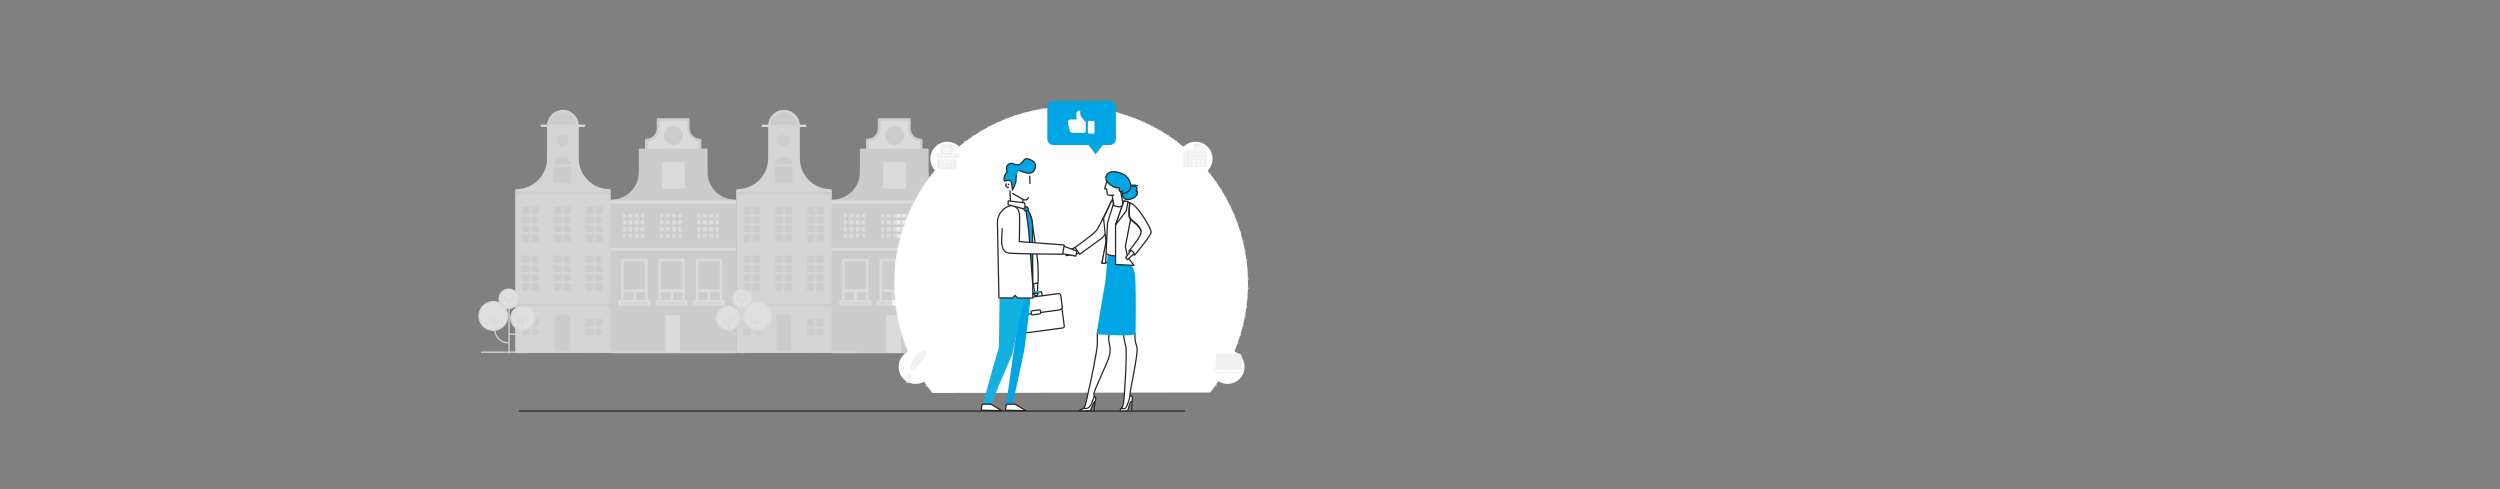 <svg version="1.1" id="Layer_1" xmlns="http://www.w3.org/2000/svg" x="0" y="0" viewBox="0 0 4000 783" xml:space="preserve"><rect x="0" y="0" width="4000" height="783" fill="#808080" stroke="none"/><style type="text/css">.st0{fill:none;stroke:#231f20;stroke-width:2;stroke-linecap:round;stroke-linejoin:round;stroke-miterlimit:10}.st1{fill:#f9f9f9}.st3{fill:#e6e6e6}.st4{fill:#f0f0f0}.st5{fill:none}.st5,.st6{stroke:#f4f4f4;stroke-width:2;stroke-linecap:round;stroke-linejoin:round;stroke-miterlimit:10}.st6,.st7{fill:#fff}.st10,.st11,.st8{stroke:#262626;stroke-width:2;stroke-linecap:round;stroke-linejoin:round;stroke-miterlimit:10}.st8{fill:#00a5e3}.st10{fill:#fff}.st11{fill:none}.st12{fill:#13b1e2}.st13{fill:#00a5e3}</style><g id="Illustratie"><path class="st0" d="M1895.3 657.7H831.1"/><path class="st1" d="M1464 363.2h5.2v7.1h-5.2zm0-20.9h5.2v5.9h-5.2zm0 9.9h5.2v7.1h-5.2zm0 22h5.2v6h-5.2zm-10 0h6.1v6h-6.1zm0-11h6.1v7.1h-6.1zm0-11h6.1v7.1h-6.1zm0-9.9h6.1v5.9h-6.1zm-10.2 31.9h6.3v6h-6.3zm0-11h6.3v7.1h-6.3zm0-11h6.3v7.1h-6.3zm0-9.9h6.3v5.9h-6.3zm-9 31.9h5v6h-5zm0-11h5v7.1h-5zm0-11h5v7.1h-5zm0-9.9h5v5.9h-5zm42.1 137.9h-2.5v-64.1c0-1.1-.9-2-2-2h-38.2c-1.1 0-2 .9-2 2v64.1h-2.5c-1.1 0-2 .9-2 2v5c0 1.1.9 2 2 2h47.2c1.1 0 2-.9 2-2v-5c0-1.1-.9-2-2-2zm-1.9 5h-43.3v-1.1h43.3v1.1zm-19.5-5V467h15v13.2h-15zm15-17.1h-34.3v-45h34.3v45zm-34.3 3.9h15.4v13.2h-15.4V467z"/><g opacity=".75"><path class="st3" d="M1178 321.3c0-1.1-.9-2-2-2h-1.2c-24-.6-42.7-19.9-42.7-43.9v-35.7c0-1.1-.9-2-2-2h-7.9V224c0-1.1-.9-2-2-2-4.5 0-8.7-1.7-11.9-4.9-3.2-3.2-4.9-7.4-4.9-11.9v-14.1c0-1.1-.9-2-2-2h-48.6c-1.1 0-2 .9-2 2v14.1c0 9.3-7.5 16.8-16.8 16.8-1.1 0-2 .9-2 2v13.7h-7.9c-1.1 0-2 .9-2 2v35.7c0 24.2-19.7 44-43.9 44-1.1 0-2 .9-2 2v241.8c0 1.1.9 2 2 2h198.3c1.1 0 2-.9 2-2l-.5-241.9z"/><path class="st1" d="M1144.9 363.2h5.2v7.1h-5.2zm0-20.9h5.2v5.9h-5.2zm0 9.9h5.2v7.1h-5.2zm0 22h5.2v6h-5.2zm-10 0h6.1v6h-6.1zm0-11h6.1v7.1h-6.1zm0-11h6.1v7.1h-6.1zm0-9.9h6.1v5.9h-6.1zm-10.2 31.9h6.3v6h-6.3zm0-11h6.3v7.1h-6.3zm0-11h6.3v7.1h-6.3zm0-9.9h6.3v5.9h-6.3zm-8.9 31.9h5v6h-5zm0-11h5v7.1h-5zm0-11h5v7.1h-5zm0-9.9h5v5.9h-5zm-79.3-116.4v11.8h82.2v-11.8c-4.8-.4-9.2-2.5-12.7-6-3.9-3.9-6.1-9.1-6.1-14.7V193h-44.7v12.2c0 10.8-8.2 19.7-18.7 20.7zm41.1-24.2c8.4 0 15.1 6.8 15.1 15.2 0 8.4-6.8 15.1-15.1 15.1-8.4 0-15.2-6.8-15.2-15.1 0-8.4 6.8-15.2 15.2-15.2zm-18.1 57.5h36.1v42.4h-36.1zm25.8 104h5.2v7.1h-5.2zm0-20.9h5.2v5.9h-5.2zm0 9.9h5.2v7.1h-5.2zm0 22h5.2v6h-5.2zm-10 0h6.1v6h-6.1zm0-11h6.1v7.1h-6.1zm0-11h6.1v7.1h-6.1zm0-9.9h6.1v5.9h-6.1zm-10.2 31.9h6.3v6h-6.3zm0-11h6.3v7.1h-6.3zm0-11h6.3v7.1h-6.3zm0-9.9h6.3v5.9h-6.3zm-8.9 31.9h5v6h-5zm0-11h5v7.1h-5zm0-11h5v7.1h-5zm0-9.9h5v5.9h-5zm-30.7 20.9h5.2v7.1h-5.2zm0-20.9h5.2v5.9h-5.2zm0 9.9h5.2v7.1h-5.2zm0 22h5.2v6h-5.2zm-9.9 0h6.1v6h-6.1zm0-11h6.1v7.1h-6.1zm0-11h6.1v7.1h-6.1zm0-9.9h6.1v5.9h-6.1zm-10.2 31.9h6.3v6h-6.3zm0-11h6.3v7.1h-6.3zm0-11h6.3v7.1h-6.3zm0-9.9h6.3v5.9h-6.3zm-9 31.9h5v6h-5zm0-11h5v7.1h-5zm0-11h5v7.1h-5zm0-9.9h5v5.9h-5zm42.1 137.9h-2.5v-64.1c0-1.1-.9-2-2-2h-38.2c-1.1 0-2 .9-2 2v64.1h-2.5c-1.1 0-2 .9-2 2v5c0 1.1.9 2 2 2h47.2c1.1 0 2-.9 2-2v-5c-.1-1.1-.9-2-2-2zm-2 5h-43.3v-1.1h43.3v1.1zm-4.4-22.1h-34.3v-45h34.3v45zm-15 17.1V467h15v13.2h-15zM997.7 467h15.4v13.2h-15.4V467zm100.5 13.2h-2.5v-64.1c0-1.1-.9-2-2-2h-38.2c-1.1 0-2 .9-2 2v64.1h-2.5c-1.1 0-2 .9-2 2v5c0 1.1.9 2 2 2h47.2c1.1 0 2-.9 2-2v-5c0-1.1-.9-2-2-2zm-1.9 5H1053v-1.1h43.3v1.1zm-4.5-22.1h-34.3v-45h34.3v45zm-15 17.1V467h15v13.2h-15zm-19.3-13.2h15.4v13.2h-15.4V467zm100.4 13.2h-2.5v-64.1c0-1.1-.9-2-2-2h-38.2c-1.1 0-2 .9-2 2v64.1h-2.5c-1.1 0-2 .9-2 2v5c0 1.1.9 2 2 2h47.2c1.1 0 2-.9 2-2v-5c-.1-1.1-.9-2-2-2zm-2 5h-43.3v-1.1h43.3v1.1zm-19.4-5V467h15v13.2h-15zm15-17.1h-34.3v-45h34.3v45zm-34.4 3.9h15.4v13.2h-15.4V467z"/><path class="st4" d="M975.1 565c1.1 0 2-.9 2-2V304.6c0-1.1-.9-2-2-2-27 0-49-22-49-49v-50.4h8.6c1.1 0 2-.9 2-2s-.9-2-2-2H926c-1-13.1-12-23.5-25.3-23.5-13.4 0-24.3 10.4-25.3 23.5h-8.7c-1.1 0-2 .9-2 2s.9 2 2 2h8.6v50.4c0 27-22 49-49 49-1.1 0-2 .9-2 2V563c0 1.1.9 2 2 2-.1 0 150.2-1.4 148.8 0z"/><path class="st3" d="M886.5 408.7h11.6v12.2h-11.6zM835.4 361H847v10.5h-11.6zm0-14.4H847v10.5h-11.6zm-.3 62.1h11.6v12.2h-11.6zm0 16.1h11.6v10.5h-11.6zm77 79.4h-23.4v60.4h23.4v-60.4z"/><path class="st1" d="M1088 504.2h-23.4v60.4h23.4v-60.4z"/><path class="st3" d="M850.6 424.8h11.6v10.5h-11.6zm0-16.1h11.6v12.2h-11.6zm.3-78.2h11.6v12.2h-11.6zm-.3 108.7h11.6v10.5h-11.6zm0 14.4h11.6v12.2h-11.6zm.3-107h11.6v10.5h-11.6zm0 14.4h11.6v10.5h-11.6zm35.6 78.2h11.6v10.5h-11.6zm-35.6-63.8h11.6v12.2h-11.6zm35.6 49.4h11.6v10.5h-11.6zm0 28.8h11.6v12.2h-11.6zm.3-123.1h11.6v12.2h-11.6zm0 30.5h11.6v10.5h-11.6zm0-14.4h11.6v10.5h-11.6zm0 28.8h11.6v12.2h-11.6zm15.2 49.4h11.6v10.5H902zm0-16.1h11.6v12.2H902zm0 30.5h11.6v10.5H902zm.3-108.7h11.6v12.2h-11.6zm-.3 123.1h11.6v12.2H902zm-16.2-190.7h28.5c-1-7-7-12.4-14.3-12.4-3.8 0-7.4 1.5-10.1 4.2-2.3 2.3-3.7 5.2-4.1 8.2zm-.2 3.9h28.8v26.1h-28.8zm16.7 79.8h11.6v10.5h-11.6zm0 28.8h11.6v12.2h-11.6zm0-14.4h11.6v10.5h-11.6zm-23.6-161.6h42.8c-1-11-10.2-19.6-21.4-19.6-11.1 0-20.4 8.6-21.4 19.6zm58.6 209.3h11.6v12.2h-11.6zm0 16.1h11.6v10.5h-11.6zm0 28.8h11.6v12.2h-11.6zm0-14.4h11.6v10.5h-11.6zm.3-108.7h11.6v12.2h-11.6zm0 16.1h11.6v10.5h-11.6zm0 14.4h11.6v10.5h-11.6zm0 14.4h11.6v12.2h-11.6zm15.2 33.3h11.6v12.2h-11.6zm0 16.1h11.6v10.5h-11.6zm-15.5 85.1h11.6v12.2h-11.6zm0 16.1h11.6v10.5h-11.6zm15.5-16.1h11.6v12.2h-11.6zm0 16.1h11.6v10.5h-11.6zm-117-16.1h11.6v12.2h-11.6zm0 16.1h11.6v10.5h-11.6zm15.6-16.1H863v12.2h-11.6zm0 16.1H863v10.5h-11.6zm101.4-86.8h11.6v10.5h-11.6zm0 14.4h11.6v12.2h-11.6zm.3-123.1h11.6v12.2h-11.6zm0 16.1h11.6v10.5h-11.6zm0 14.4h11.6v10.5h-11.6zm0 14.4h11.6v12.2h-11.6zm-128.9-68.8h152.3v4.6H824.2zm0 179.3h152.3v4.6H824.2zm10.9-46.7h11.6v10.5h-11.6zm.3-108.7H847v12.2h-11.6zm0 44.9H847v12.2h-11.6zm-.3 78.2h11.6v12.2h-11.6zm55.6-229c0 5.1 4.2 9.3 9.3 9.3 5.1 0 9.3-4.2 9.3-9.3s-4.2-9.3-9.3-9.3c-5.1 0-9.3 4.2-9.3 9.3z"/><path class="st1" d="M976.4 320.8h201.5v4.6H976.4zm0 75.7h201.5v4.6H976.4z"/><path class="st3" d="M1531.7 321.3c0-1.1-.9-2-2-2h-1.2c-24-.6-42.7-19.9-42.7-43.9v-35.7c0-1.1-.9-2-2-2h-7.9V224c0-1.1-.9-2-2-2-4.5 0-8.7-1.7-11.9-4.9-3.2-3.2-4.9-7.4-4.9-11.9v-14.1c0-1.1-.9-2-2-2h-48.6c-1.1 0-2 .9-2 2v14.1c0 9.3-7.5 16.8-16.8 16.8-1.1 0-2 .9-2 2v13.7h-7.9c-1.1 0-2 .9-2 2v35.7c0 24.2-19.7 44-43.9 44-1.1 0-2 .9-2 2v241.8c0 1.1.9 2 2 2H1530c1.1 0 2-.9 2-2l-.3-241.9z"/><path class="st1" d="M1390.2 225.9v11.8h82.2v-11.8c-4.8-.4-9.2-2.5-12.7-6-3.9-3.9-6.1-9.1-6.1-14.7V193h-44.7v12.2c0 10.8-8.2 19.7-18.7 20.7zm41.1-24.2c8.4 0 15.1 6.8 15.1 15.2 0 8.4-6.8 15.1-15.1 15.1-8.4 0-15.2-6.8-15.2-15.1 0-8.4 6.8-15.2 15.2-15.2zm-18.1 57.5h36.1v42.4h-36.1zm25.8 104h5.2v7.1h-5.2zm0-20.9h5.2v5.9h-5.2zm0 9.9h5.2v7.1h-5.2zm0 22h5.2v6h-5.2zm-10 0h6.1v6h-6.1zm0-11h6.1v7.1h-6.1zm0-11h6.1v7.1h-6.1zm0-9.9h6.1v5.9h-6.1zm-10.2 31.9h6.3v6h-6.3zm0-11h6.3v7.1h-6.3zm0-11h6.3v7.1h-6.3zm0-9.9h6.3v5.9h-6.3zm-8.9 31.9h5v6h-5zm0-11h5v7.1h-5zm0-11h5v7.1h-5zm0-9.9h5v5.9h-5zm-30.7 20.9h5.2v7.1h-5.2zm0-20.9h5.2v5.9h-5.2zm0 9.9h5.2v7.1h-5.2zm0 22h5.2v6h-5.2zm-9.9 0h6.1v6h-6.1zm0-11h6.1v7.1h-6.1zm0-11h6.1v7.1h-6.1zm0-9.9h6.1v5.9h-6.1zm-10.2 31.9h6.3v6h-6.3zm0-11h6.3v7.1h-6.3zm0-11h6.3v7.1h-6.3zm0-9.9h6.3v5.9h-6.3zm-9 31.9h5v6h-5zm0-11h5v7.1h-5zm0-11h5v7.1h-5zm0-9.9h5v5.9h-5zm42.1 137.9h-2.5v-64.1c0-1.1-.9-2-2-2h-38.2c-1.1 0-2 .9-2 2v64.1h-2.5c-1.1 0-2 .9-2 2v5c0 1.1.9 2 2 2h47.2c1.1 0 2-.9 2-2v-5c-.1-1.1-.9-2-2-2zm-2 5h-43.3v-1.1h43.3v1.1zm-4.4-22.1h-34.3v-45h34.3v45zm-15 17.1V467h15v13.2h-15zm-19.4-13.2h15.4v13.2h-15.4V467zm100.5 13.2h-2.5v-64.1c0-1.1-.9-2-2-2h-38.2c-1.1 0-2 .9-2 2v64.1h-2.5c-1.1 0-2 .9-2 2v5c0 1.1.9 2 2 2h47.2c1.1 0 2-.9 2-2v-5c0-1.1-.9-2-2-2zm-1.9 5h-43.3v-1.1h43.3v1.1zm-4.5-22.1h-34.3v-45h34.3v45zm-15 17.1V467h15v13.2h-15zm-19.3-13.2h15.4v13.2h-15.4V467z"/><path class="st4" d="M1328.8 565c1.1 0 2-.9 2-2V304.6c0-1.1-.9-2-2-2-27 0-49-22-49-49v-50.4h8.6c1.1 0 2-.9 2-2s-.9-2-2-2h-8.7c-1-13.1-12-23.5-25.3-23.5-13.4 0-24.3 10.4-25.3 23.5h-8.7c-1.1 0-2 .9-2 2s.9 2 2 2h8.6v50.4c0 27-22 49-49 49-1.1 0-2 .9-2 2V563c0 1.1.9 2 2 2-.1 0 150.2-1.4 148.8 0z"/><path class="st3" d="M1240.2 408.7h11.6v12.2h-11.6zm-51.1-47.7h11.6v10.5h-11.6zm0-14.4h11.6v10.5h-11.6zm-.3 62.1h11.6v12.2h-11.6zm0 16.1h11.6v10.5h-11.6zm77 79.4h-23.3v60.4h23.4l-.1-60.4z"/><path class="st1" d="M1441.7 504.2h-23.4v60.4h23.4v-60.4z"/><path class="st3" d="M1204.3 424.8h11.6v10.5h-11.6zm0-16.1h11.6v12.2h-11.6zm.3-78.2h11.6v12.2h-11.6zm-.3 108.7h11.6v10.5h-11.6zm0 14.4h11.6v12.2h-11.6zm.3-107h11.6v10.5h-11.6zm0 14.4h11.6v10.5h-11.6zm35.6 78.2h11.6v10.5h-11.6zm-35.6-63.8h11.6v12.2h-11.6zm35.6 49.4h11.6v10.5h-11.6zm0 28.8h11.6v12.2h-11.6zm.3-123.1h11.6v12.2h-11.6zm0 30.5h11.6v10.5h-11.6zm0-14.4h11.6v10.5h-11.6zm0 28.8h11.6v12.2h-11.6zm15.2 49.4h11.6v10.5h-11.6zm0-16.1h11.6v12.2h-11.6zm0 30.5h11.6v10.5h-11.6zm.3-108.7h11.6v12.2H1256zm-.3 123.1h11.6v12.2h-11.6zm-16.2-190.7h28.5c-1-7-7-12.4-14.3-12.4-3.8 0-7.4 1.5-10.1 4.2-2.3 2.3-3.7 5.2-4.1 8.2zm-.2 3.9h28.8v26.1h-28.8zm16.7 79.8h11.6v10.5H1256zm0 28.8h11.6v12.2H1256zm0-14.4h11.6v10.5H1256zm-23.6-161.6h42.8c-1-11-10.2-19.6-21.4-19.6-11.1 0-20.4 8.6-21.4 19.6zm58.6 209.3h11.6v12.2H1291zm0 16.1h11.6v10.5H1291zm0 28.8h11.6v12.2H1291zm0-14.4h11.6v10.5H1291zm.3-108.7h11.6v12.2h-11.6zm0 16.1h11.6v10.5h-11.6zm0 14.4h11.6v10.5h-11.6zm0 14.4h11.6v12.2h-11.6zm15.2 33.3h11.6v12.2h-11.6zm0 16.1h11.6v10.5h-11.6zm-15.5 85.1h11.6v12.2H1291zm0 16.1h11.6v10.5H1291zm15.5-16.1h11.6v12.2h-11.6zm0 16.1h11.6v10.5h-11.6zm-117-16.1h11.6v12.2h-11.6zm0 16.1h11.6v10.5h-11.6zm15.6-16.1h11.6v12.2h-11.6zm0 16.1h11.6v10.5h-11.6zm101.4-86.8h11.6v10.5h-11.6zm0 14.4h11.6v12.2h-11.6zm.3-123.1h11.6v12.2h-11.6zm0 16.1h11.6v10.5h-11.6zm0 14.4h11.6v10.5h-11.6zm0 14.4h11.6v12.2h-11.6zM1178 306.6h152.3v4.6H1178zm0 179.3h152.3v4.6H1178zm10.8-46.7h11.6v10.5h-11.6zm.3-108.7h11.6v12.2h-11.6zm0 44.9h11.6v12.2h-11.6zm-.3 78.2h11.6v12.2h-11.6zm55.6-229c0 5.1 4.2 9.3 9.3 9.3s9.3-4.2 9.3-9.3-4.2-9.3-9.3-9.3c-5.1 0-9.3 4.2-9.3 9.3z"/><path class="st1" d="M1330.1 320.8h201.5v4.6h-201.5zm0 75.7h201.5v4.6h-201.5z"/><path class="st5" d="M770.5 563.5H1369"/><circle class="st6" cx="836.4" cy="508.9" r="19.1"/><circle class="st6" cx="814" cy="478" r="15.4"/><path class="st5" d="M814.5 478.7v85.9"/><circle class="st6" cx="789.3" cy="505.5" r="23"/><path class="st5" d="M813.6 548.7c-12.2 0-22.1-9.9-22.1-22.1v-19m44.3 2v11.6c0 7.5-6.1 13.5-13.5 13.5h-7.9"/><path class="st5" d="M843.3 509.5c0 4.1-3.3 7.4-7.4 7.4-4.1 0-7.4-3.3-7.4-7.4m-6.9-35.5c0 4.1-3.3 7.4-7.4 7.4-4.1 0-7.4-3.3-7.4-7.4m-7 35.5c0 4.1-3.3 7.4-7.4 7.4-4.1 0-7.4-3.3-7.4-7.4"/><circle class="st6" cx="1165.2" cy="508.9" r="19.1"/><circle class="st6" cx="1187.7" cy="478" r="15.4"/><path class="st5" d="M1187.1 478.7v85.9"/><circle transform="rotate(-80.781 1212.377 505.523)" class="st6" cx="1212.4" cy="505.5" r="23"/><path class="st5" d="M1188 548.7c12.2 0 22.1-9.9 22.1-22.1v-19m-44.3 2v11.6c0 7.5 6.1 13.5 13.5 13.5h7.9"/><path class="st5" d="M1158.4 509.5c0 4.1 3.3 7.4 7.4 7.4 4.1 0 7.4-3.3 7.4-7.4m6.8-35.5c0 4.1 3.3 7.4 7.4 7.4s7.4-3.3 7.4-7.4m7 35.5c0 4.1 3.3 7.4 7.4 7.4 4.1 0 7.4-3.3 7.4-7.4"/></g><path class="st7" d="M1491.7 628.7c-38.2-48.2-60.9-109.2-60.9-175.4 0-156.3 126.7-283 283-283s283 126.7 283 283c0 66-22.6 126.6-60.4 174.7"/><path class="st0" d="M1613.3 299.8c-1.3.1-2.6-.4-3.4-1.6-.9-1.3-.8-2.8 0-4"/><path class="st8" d="M1630.5 272.6l7.9 2.9c14.7 5.6 17.5-5.2 17.5-5.2s4.8-9.6-7.1-14.7c-11.9-5.1-8.8 2.4-16.7 6.9-8 4.5-10.4-4.2-17.9 0-7.4 4.2-.8 11.4-4.2 14.6-3.3 3.1-6.2 14.9-.2 12.1 6.1-2.7 8.4 2.1 8.4 2.1l1.8 12.8 5.3-12.1.7-11.3"/><path class="st0" d="M1647.6 281.9l.3 11.6"/><circle cx="1613.7" cy="295.1" r="1.3" fill="#231f20"/><path class="st0" d="M1616.8 322.8l-.8-17.7m4.3 4.5l16.3 9.4s6.2 3.5 8.7-2.7m-8.7 2.8v7.5"/><path class="st10" d="M1660.6 453.4l-.7 14.7-4.4-.2-2.1-14.8z"/><path class="st11" d="M1641.3 476.9l-.7-6.7 25.8-3.4 1.2 6.4"/><path class="st10" d="M1614.7 495.8l4.8 36.5c.2 1.7 1.8 2.9 3.5 2.7l77.2-10.2c1.7-.2 2.9-1.8 2.6-3.5l-4.8-36.5-83.3 11z"/><path class="st10" d="M1697.2 472.8c-.2-1.9-1.8-3.2-3.6-3l-78.7 10.4c-1.7.2-2.9 1.9-2.7 3.8l2.3 17.1c.4 3 3.1 5.1 6.1 4.7l74.2-9.8c3-.4 5.1-3.1 4.7-6.1l-2.3-17.1z"/><path class="st10" d="M1665.1 500.3c.1.9-.5 1.8-1.5 1.9l-11.4 1.5c-.9.1-1.8-.5-1.9-1.5l-.4-3c-.1-.9.5-1.8 1.5-1.9l11.4-1.5c.9-.1 1.8.5 1.9 1.5l.4 3z"/><path class="st12" d="M1643.7 469.8l.2 1.3c.1.9 1 1.6 1.9 1.5l16.4-2.2c.9-.1 1.6-1 1.5-1.9l-.2-1.3c-2.4 1-5.8 1.9-9.7 2.4s-7.5.5-10.1.2z"/><path class="st12" d="M1661.6 465.5l-16.4 2.2c-.9.1-1.6 1-1.5 1.9v.2c2.6.4 6.1.3 10-.2s7.3-1.4 9.7-2.4v-.2c-.1-1-.9-1.6-1.8-1.5z"/><path class="st10" d="M1638.5 331.4s10.9 12 13.4 27.2c1 6.3 5.5 37.2 7.3 50.7 3 22.1 1.7 43 1.7 43l-8.8 2.3-8.4-43.6-5.2-28.6v-51z"/><path class="st13" d="M1632.2 490.1l-22.6 158.7 10.7-1.8 18.4-86s10.7-74.5 10.7-103.4l-17.2 32.5z"/><path class="st12" d="M1647.5 429.1l-44.2 1.1-3.7 23.9-1.4 101.6s-21.4 71.6-25.7 95.4c0 0 12.2-.7 11.5-.7l36-84.9 16.2-77.6 13.3-30.2-2-28.6z"/><path class="st10" d="M1729.1 404.9l-23.2 4.1-1.2-7 22.3-8.5zm47.6 14.3l-13.7 2 7.7-35.7 7.5 3.8z"/><path class="st10" d="M1777.7 323.2s-18.9 39.3-23.1 45.2c-4.3 5.9-34.6 27.6-34.6 27.6l7.5 10.9 36.3-26.5 20.6-25.9-6.7-31.3zm-3.6 221.2c0-.2-.1-.3-.1-.5-.1-.5-.1-1.1-.2-1.6-1-8.5 14.1-37.2 14.1-37.2l-22.4 1.5s-7 14.8-8.8 22.7c-.1.3-.1.6-.2.9v.2c-.1.3-.1.5-.2.8v.1c-.1.3-.1.5-.2.8v.2c0 .2-.1.4-.1.6v.1c0 .2-.1.5-.1.7v.1c0 .2 0 .4-.1.5v.1c0 .2 0 .4-.1.6v6.5c.1 1.9.2 4.3.1 7.6 0 12-11.2 64.3-13.9 75.7-2.7 11.4-4 19.9-6.2 25.6-2.1 5.7-5.8 3.5-5.5 6.2 0 0 12-1.3 13.4-1.3s3.1-7.4 4.6-8.8c1.2-1.2 2.9-7.1 2.9-12.7 0 0-1-.3-.8-3.5.5-7.7 22.1-49.7 24.8-61.3 2.4-10.1.3-16.6-1-23.8.1-.1.1-.5 0-.8zm33.8 86c0-4 13.4-65.3 11.3-74.2-.9-3.8-1.7-6.2-2.3-8.5 0-.1-.1-.3-.1-.4v-.2c0-.1-.1-.3-.1-.4v-.1c-.1-.4-.2-.7-.2-1.1v-.2c0-.1-.1-.3-.1-.4v-.2c0-.1 0-.3-.1-.4v-.2c0-.1 0-.3-.1-.4v-.2c0-.1 0-.3-.1-.4v-.2c0-.2 0-.4-.1-.6v-.1c0-.2 0-.5-.1-.7v-5.8c0-10.6-18.6-8.8-18.6-8.8v5c0 .2 0 .3.1.5v.3c0 .3.1.5.1.8v.3c0 .2 0 .4.1.7v.4c0 .2 0 .4.1.6v.4c0 .2 0 .4.1.6v.4c0 .3.1.5.1.8 0 .2 0 .3.1.5 0 .2.1.5.1.7 0 .1 0 .3.1.4 0 .2 0 .4.1.6 0 .2 0 .3.1.5 0 .2.1.4.1.6 0 .1 0 .3.1.4 0 .3.1.7.1 1v.3c0 .2.1.5.1.7 0 .1 0 .3.1.4 0 .2.1.4.1.6 0 .1 0 .3.1.4 0 .2.1.4.1.6 0 .1 0 .3.1.4.1.3.1.6.2.9v.2c0 .2.1.5.1.7 0 .1 0 .2.1.4 0 .1 0 .2.1.3.4 2.1.9 4 1.4 5.2 2.5 6.2-2 87.6-4.1 94.2-.5 1.5-1.1 2.8-1.8 3.9-2.3 4-2.9 4.8.3 4.8 4 0 7.6-.8 8.3-2.4 1.4-2.8 2.5-12.7 5.3-12.7 0 0 1.9-3.7 1.4-5.6-.8-2.8-2.8-1.3-2.7-5.3z"/><path class="st13" d="M1772.2 406.9s-2.6 40.4-4.6 50-13.3 77.8-13.3 77.8 50.4 4.2 62.6 0c0 0 1.4-87.5-1.5-98.7s-15.4-31.7-15.4-31.7l-27.8 2.6z"/><path class="st10" d="M1796.2 322.9c3.7.3 6.2.8 11.5 2 .6.1 1.2 25.7 1.2 25.7s-10.9 42.9-8.9 53.6c0 0-12.5 10.6-31.2 1.4 0 0 2.4-33.7.7-41.2s-5.1-14.3-.3-22.1c4.8-7.8 7.8-17.4 7.8-17.4s-.2-1 3.9-1.7"/><path class="st10" d="M1798.3 321.5l-13.4 38.3v63.4l29.5 1.4-10.3-13.4-3.5-16.9 8.3-43.6-1.3-25.8zm-16.6 4l-9.7 31.4-2.9 64.3h-6.1l6.6-34-3.9-38.3 14.1-30z"/><path class="st10" d="M1798.3 321.5l-13.4 38.3 17.1-22.3 2.8-15zm9.3 3.4s-2.3 18.6 0 23.7c2.3 5 15.6 10.7 17.9 20.8 1.7 7.5-12 22.9-19.2 32.3 1.8 1.8 7.3 5.4 9.1 6.6 7.4-9.4 26-31.5 26.4-36.7.6-6.2-24.3-47.3-34.2-46.7z"/><path class="st10" d="M1807.6 324.9c-.4 4.3-.6 8.5-.7 12.9-.1 7.8.4 10.3 2.1 12.2 4 4.6 14.7 10.3 16.5 19.4-2.5-9-12.9-14.1-17-18.9-1.6-1.8-1.9-3.8-2.1-6.2-.5-5.7.3-13.6 1.2-19.4zm2.9 331.3s1.6-18.5 1.2-20.4c-.6-2.5-2.7-3-3.5-3.5-1.2 7.4-5.4 20.1-8.2 21.3-4.7 1-4.7.5-4.7-2.1-2.3 4-5 6.1-1.9 6.1 4 0 10.3.3 11.1-1.4 1.4-2.8 3.4-14.2 6.1-14.2m-60.3 15s1.1-12 2.5-16.7c1.1-3.7-.5-5.3-1.6-6.2-4.7 8.9-5.2 21.4-16.9 19.2-3.3 2-7.4 2.1-7.1 4.3 0 0 15.5-.6 16.9-.6s4.9-13 7.5-14.3"/><path class="st11" d="M1808.2 298.5l-.3-.2c1.1-1.5 3.4-2.1 5.3-2.2 2.6-.1 4.8.2 6.5 1"/><path class="st10" d="M1782.1 312.2s-3 .3-6.1.3c-4.4 0-4.5-2.5-4.5-2.5l-.8-7.3-3.4-.6 3.6-11.7"/><path class="st11" d="M1793.3 307.6l3.3 17.2m-17.3-12.1l2.9 16.2"/><circle cx="1788.5" cy="302.5" r=".6" fill="#262626"/><path class="st8" d="M1810.4 297.6s6.6-.7 8.2 2.2-.5 5.8-.5 5.8 2.7-1.4 1.3 5.1c-1.4 6.4-20 14.5-23.6 2.2-3.6-12.3 13.6-15.3 14.6-15.3z"/><path class="st8" d="M1786.5 300.7c.8-.8 2.2-1 3.2-.4 1.1.7 1.6 2.1 1.1 3.3 2.1 1.4 4.4 3.2 4.4 5 0 3.2 14.1-1.4 14.2-10.2s-6.3-17.9-16.2-21.4c-9.9-3.5-21.2-4.5-24.1 7 .1 0-1.2 10.1 17.4 16.7z"/><path class="st8" d="M1796.3 305c-.6 1.4-2.3 2.1-3.8 1.4-1.4-.6-2.1-2.3-1.4-3.8"/><path class="st10" d="M1814.9 405.4l-10.8 10.1-3.1-3.2 8.9-12.2zm-34.1-77s9.7 4.3 14.3 1.5m-196.8 146.8l-2.4-120.7c0-15.3 12.4-27.7 27.7-27.7 15.3 0 27.7 12.4 27.7 27.7l1.3 120.9-24.6-.1-3.8-4.2-4 4.2-21.9-.1zm25.8 170l17.5 10.4-33-.8 1.6-9.6zm-38.7 0l17.5 10.4-33-.8 1.5-9.6z"/><path class="st10" d="M1613.1 321.4l-.2 6 28.4 7.8-2.1-10.7zm81.7 83.6l26.6 4.8 1.5-8-25.7-9.8z"/><path class="st8" d="M1641.3 335.2l4.4 31.8 6.6 86.8-.3-93.8s-.6-14.8-8.3-24.7"/><circle class="st8" cx="1641.7" cy="334.2" r="3.4"/><path class="st10" d="M1623.4 330.7s7.8 1.2 8 16.1c.1 14.9-.5 39.7-.5 39.7l71.9 5.5-2.5 14.7s-75.1-.1-87-2-10.6-19.9-10.6-19.9l.8-18.8m56.6 103.1l.3 3.2-4.5.4-3.1-2.9z"/><path d="M1482.5 617.2c-32.7-46.1-51.9-102.5-51.9-163.4 0-156.3 126.7-283 283-283s283 126.7 283 283c0 63.2-20.7 121.6-55.8 168.8" fill="none" stroke="#e1e1e1" stroke-width="3" stroke-linecap="round" stroke-linejoin="round" stroke-dasharray="0,15.079"/><path class="st13" d="M1785.5 222.2c0 5.4-4.4 9.8-9.8 9.8h-10.2c-.7 0-1.3.3-1.7.9l-10.7 14.1-10.7-14.1c-.4-.6-1-.9-1.7-.9h-55.2c-5.4 0-9.8-4.4-9.8-9.8v-50.9c0-5.4 4.4-9.8 9.8-9.8h90.1c5.4 0 9.8 4.4 9.8 9.8l.1 50.9z"/><path class="st7" d="M1708.6 194.7c.3 2.3.9 3 .9 3s-.8 1.8-.5 2.8c.3 1 1.3 1.9 1.3 1.9s-.5 2.3 0 3.4 1.6 1.8 1.6 1.8-.6 1.7.4 3 2.9 2.1 2.9 2.1h18.9s2.7-.7 3.1-1.7c.3-1 0-15.8 0-15.8l-.2-.2s-8.8-8.3-8.6-12.4c.2-4.1.1-4.7.1-4.7s-1.4-1.6-2.3-1c-.9.6-3.4 1.2-3.9 3.8s-.3 6.4.2 8.4l.5 2h-10.8c.1 0-3.9 1.3-3.6 3.6zm32 17.1v-16.3c0-1.1.6-2 1.5-2h7.6c.8 0 1.5.9 1.5 2v16.3c0 1.1-.6 2-1.5 2h-7.6c-.8 0-1.5-1-1.5-2z"/><circle class="st7" cx="1465" cy="587" r="27.2"/><circle class="st7" cx="1964.1" cy="587" r="27.2"/><circle class="st7" cx="1515.8" cy="254" r="27.2"/><circle class="st7" cx="1912.9" cy="254" r="27.2"/><path class="st4" d="M1449.9 602.4v2.9c0 .5.4.8.8.8h8.7c.5 0 .8-.4.8-.8v-2.9c0-.5-.4-.8-.8-.8h-2.4c-.2 0-.3-.1-.3-.3s.1-.3.3-.3h.7c.5 0 .8-.4.8-.8v-.3c0-.5-.4-.8-.8-.8h-1.9c.5-1.1 1-2.3 1.6-3.5.3-.6.6-1.3.9-1.9-.2.1-.3.2-.5.2 0-.2-.1-.3-.1-.5-.3.6-.6 1.3-.9 1.9-.6 1.3-1.1 2.6-1.6 3.8h-2.9c-.5 0-.8.4-.8.8v.3c0 .5.4.8.8.8h.7c.2 0 .3.1.3.3s-.1.3-.3.3h-2.4c-.4 0-.7.3-.7.8zm11-13.8c-.8 1.4-1.6 2.9-2.3 4.3-.1.2.1.4.3.3l.6-.3c.4-.2.6-.5.8-.9 0-.1 0-.1.1-.2 0-.2.3-.2.4-.1.1.2.4.3.6.2 2.5-1.5 4.9-3.4 7.2-5.6.3-.3.5-.7.4-1.2 0-.6-.1-1.2-.1-1.8 0-.2.3-.4.5-.2s.4.4.6.7c.3.3.7.3.9 0 1.1-1.2 2.1-2.4 3-3.7.8-1 1.5-2.1 2.1-3.1.1-.2 0-.5-.2-.6-.1 0-.1-.2 0-.2h.2c.4-.1.8-.3 1-.7.9-1.6 1.7-3.2 2.4-4.8.2-.3-.1-.7-.5-.8-.3 0-.3-.4-.1-.5.3-.2.5-.3.8-.5.4-.2.7-.6.9-1 .8-2.1 1.4-4.3 1.7-6.4.1-.4-.2-.7-.6-.7-2.2.2-4.5.7-6.8 1.7-.4.2-.8.5-1 .9-.2.4-.4.7-.6 1.1-.1.2-.4.1-.4-.1v-.2c-.1-.3-.5-.5-.8-.3-1.7 1-3.4 2.1-4.9 3.5-.3.3-.6.7-.6 1.2v.2c0 .1-.2.2-.3.1-.1-.2-.4-.3-.6-.1-1 1-2 2.1-2.8 3.3-1.1 1.5-2.1 3-2.9 4.6-.2.3 0 .8.3.9l.9.3c.2.1.3.4.1.5-.6.3-1.3.6-1.9.9-.4.2-.7.5-.8.9-1.2 3.3-1.6 6.6-1.5 9.7 0 .3.2.4.5.4.2 0 .3.2.1.3l-.1.1c-.3.4-.4.8-.3 1.3 0 .2.1.5.1.7s.3.2.4 0c.7-1.4 1.4-2.9 2.2-4.4 1.3-2.3 2.6-4.5 4-6.6 1.3-2.1 2.7-3.9 3.9-5.4 1.2-1.6 2.3-2.8 3-3.7.3-.3.5-.6.7-.8 0 0 .1 0 0 0-.2.2-.4.5-.6.9-.7.9-1.7 2.2-2.8 3.8s-2.4 3.5-3.7 5.5c-.9 2.1-2.3 4.3-3.5 6.6zm-11 20v2.9c0 .5.4.8.8.8h8.7c.5 0 .8-.4.8-.8v-2.9c0-.5-.4-.8-.8-.8h-8.7c-.5 0-.8.3-.8.8zm84.3-364.5c-.5 0-.8.4-.8.8v1.1h-2.7v-.5c0-.5-.4-.8-.8-.8h-3v3.9c.2.6-.2 1.1-.8 1.1h-22.2c-.6 0-1-.6-.8-1.1v-3.9h-3c-.5 0-.8.4-.8.8v.5h-3.5c-.5 0-.8.4-.8.8v4c0 .5.4.8.8.8h3.5v.5c0 .5.4.8.8.8h29.8c.5 0 .8-.4.8-.8v-.5h2.7v.5c0 .5.4.8.8.8.5 0 .8-.4.8-.8v-7.3c0-.3-.4-.7-.8-.7zm-35 6h-2.7v-2.3h2.7v2.3zm31.5 0v-2.3h2.7v2.3h-2.7z"/><path class="st4" d="M1505.5 248.1h18.8c.5 0 .8-.4.8-.8v-15.7c0-.5-.4-.8-.8-.8h-18.8c-.5 0-.8.4-.8.8v15.7c0 .4.4.8.8.8zm3.9-12.1h11.1c.5 0 .8.4.8.8 0 .5-.4.8-.8.8h-11.1c-.5 0-.8-.4-.8-.8s.3-.8.8-.8zm0 3.4h11.1c.5 0 .8.4.8.8 0 .5-.4.8-.8.8h-11.1c-.5 0-.8-.4-.8-.8s.3-.8.8-.8zm0 3.4h11.1c.5 0 .8.4.8.8 0 .5-.4.8-.8.8h-11.1c-.5 0-.8-.4-.8-.8s.3-.8.8-.8zm5.5 16.9c-3.3 0-6.2-2.1-7.2-4.9h-8.5v11.1c0 2.8 2.2 5 5 5h21.4c2.8 0 5-2.2 5-5v-11.1h-8.5c-1 2.8-3.8 4.9-7.2 4.9zm-7.8 6.4h-2c-.5 0-.8-.4-.8-.8 0-.5.4-.8.8-.8h2c.5 0 .8.4.8.8.1.5-.3.8-.8.8zm0-4.1h-2c-.5 0-.8-.4-.8-.8 0-.5.4-.8.8-.8h2c.5 0 .8.4.8.8.1.4-.3.8-.8.8zm5.9 4.1h-2c-.5 0-.8-.4-.8-.8 0-.5.4-.8.8-.8h2c.5 0 .8.4.8.8.1.5-.3.8-.8.8zm0-4.1h-2c-.5 0-.8-.4-.8-.8 0-.5.4-.8.8-.8h2c.5 0 .8.4.8.8.1.4-.3.8-.8.8zm5.9 4.1h-2c-.5 0-.8-.4-.8-.8 0-.5.4-.8.8-.8h2c.5 0 .8.4.8.8 0 .5-.3.8-.8.8zm0-4.1h-2c-.5 0-.8-.4-.8-.8 0-.5.4-.8.8-.8h2c.5 0 .8.4.8.8s-.3.8-.8.8zm5.9 4.1h-2c-.5 0-.8-.4-.8-.8 0-.5.4-.8.8-.8h2c.5 0 .8.4.8.8 0 .5-.4.8-.8.8zm-2.1-5.8h2c.5 0 .8.4.8.8 0 .5-.4.8-.8.8h-2c-.5 0-.8-.4-.8-.8s.4-.8.8-.8z"/><path class="st4" d="M1514.9 258c2.4 0 4.4-1.3 5.4-3.3h-10.7c.9 2 3 3.3 5.3 3.3zm388.9-18.5h-5.2c-.5 0-.9.4-.9.9v23.5c0 .5.4.9.9.9h5.2c.5 0 .9-.4.9-.9v-23.5c0-.5-.4-.9-.9-.9z"/><path class="st4" d="M1929.4 241.1h-3.7v5.9c0 .7-.6 1.3-1.3 1.3h-13.9c-.7 0-1.3-.6-1.3-1.3v-5.9h-3.8v22.8c0 .9-.8 1.7-1.7 1.7h-5.2c-.9 0-1.7-.8-1.7-1.7v-22.8h-1.8c-.8 0-1.4.6-1.4 1.4V266c0 .8.6 1.4 1.4 1.4h34.4c.8 0 1.4-.6 1.4-1.4v-23.5c0-.7-.6-1.4-1.4-1.4zm-16.5 23.3c0 .2-.2.3-.3.3h-3.9c-.2 0-.3-.2-.3-.3v-2.2c0-.2.2-.3.3-.3h3.9c.2 0 .3.2.3.3v2.2zm0-5.1c0 .2-.2.3-.3.3h-3.9c-.2 0-.3-.2-.3-.3v-2.2c0-.2.2-.3.3-.3h3.9c.2 0 .3.2.3.3v2.2zm0-5.2c0 .2-.2.3-.3.3h-3.9c-.2 0-.3-.2-.3-.3v-2.2c0-.2.2-.3.3-.3h3.9c.2 0 .3.2.3.3v2.2zm6.9 10.3c0 .2-.2.3-.3.3h-3.9c-.2 0-.3-.2-.3-.3v-2.2c0-.2.1-.3.3-.3h3.9c.2 0 .3.2.3.3v2.2zm0-5.1c0 .2-.2.3-.3.3h-3.9c-.2 0-.3-.2-.3-.3v-2.2c0-.2.1-.3.3-.3h3.9c.2 0 .3.2.3.3v2.2zm0-5.2c0 .2-.2.3-.3.3h-3.9c-.2 0-.3-.2-.3-.3v-2.2c0-.2.1-.3.3-.3h3.9c.2 0 .3.2.3.3v2.2zm7 10.3c0 .2-.2.3-.3.3h-3.9c-.2 0-.3-.2-.3-.3v-2.2c0-.2.2-.3.3-.3h3.9c.2 0 .3.2.3.3v2.2zm0-5.1c0 .2-.2.3-.3.3h-3.9c-.2 0-.3-.2-.3-.3v-2.2c0-.2.2-.3.3-.3h3.9c.2 0 .3.2.3.3v2.2zm0-5.2c0 .2-.2.3-.3.3h-3.9c-.2 0-.3-.2-.3-.3v-2.2c0-.2.2-.3.3-.3h3.9c.2 0 .3.2.3.3v2.2zm-5.3-23.6v3.1h3.2z"/><path class="st4" d="M1910.6 247.5h13.9c.2 0 .4-.2.4-.4v-12.7h-3.8c-.2 0-.4-.2-.4-.4v-3.8h-10.1c-.2 0-.4.2-.4.4V247c0 .3.2.5.4.5zm1.5-11.9h10.9c.2 0 .4.2.4.4s-.2.4-.4.4h-10.9c-.2 0-.4-.2-.4-.4s.2-.4.4-.4zm0 2.3h10.9c.2 0 .4.2.4.4s-.2.4-.4.4h-10.9c-.2 0-.4-.2-.4-.4 0-.3.2-.4.4-.4zm0 2.2h10.9c.2 0 .4.2.4.4s-.2.4-.4.4h-10.9c-.2 0-.4-.2-.4-.4s.2-.4.4-.4zm0 2.3h10.9c.2 0 .4.2.4.4s-.2.4-.4.4h-10.9c-.2 0-.4-.2-.4-.4s.2-.4.4-.4zm0 2.3h10.9c.2 0 .4.2.4.4s-.2.4-.4.4h-10.9c-.2 0-.4-.2-.4-.4s.2-.4.4-.4zm-14.8-5.9c.2.2.4.2.6 0s.2-.4 0-.6l-1.3-1.4c-.2-.2-.4-.2-.6 0s-.2.4 0 .6l1.3 1.4zm1.6-1.1c.1.2.3.3.5.3.2-.1.3-.3.3-.5l-.7-1.8c-.1-.2-.3-.3-.5-.3-.2.1-.3.3-.3.5l.7 1.8zm2.3-.1c.2 0 .4-.2.4-.4v-1.9c0-.2-.2-.4-.4-.4s-.4.2-.4.4v1.9c0 .2.2.4.4.4zm1.7.3c.2.1.5 0 .5-.3l.7-1.8c.1-.2 0-.5-.3-.5-.2-.1-.5 0-.5.3l-.7 1.8c0 .2.1.4.3.5zm2.2.9l1.3-1.4c.2-.2.1-.4 0-.6-.2-.2-.4-.1-.6 0l-1.3 1.4c-.2.2-.1.4 0 .6.2.2.4.2.6 0zm41 353h13.9l.5.9c.2.3.4.4.7.4h9.2c.3 0 .6-.2.7-.4l.5-.9h17.8c.5 0 .9-.4.9-.9s-.4-.9-.9-.9h-2.9v-20.4c0-2.2-1.8-3.9-3.9-3.9h-33.5c-2.2 0-3.9 1.8-3.9 3.9V590h-3c-.5 0-.9.4-.9.9v2.1c0 1.9 1.5 3.4 3.4 3.4h42.2c1.2 0 2.3-.6 2.9-1.7.3-.4.1-.9-.3-1.2s-.9-.1-1.2.3c-.3.5-.8.8-1.4.8h-42.2c-.9 0-1.7-.8-1.7-1.7v-1.2l3.1.1z"/></g></svg>